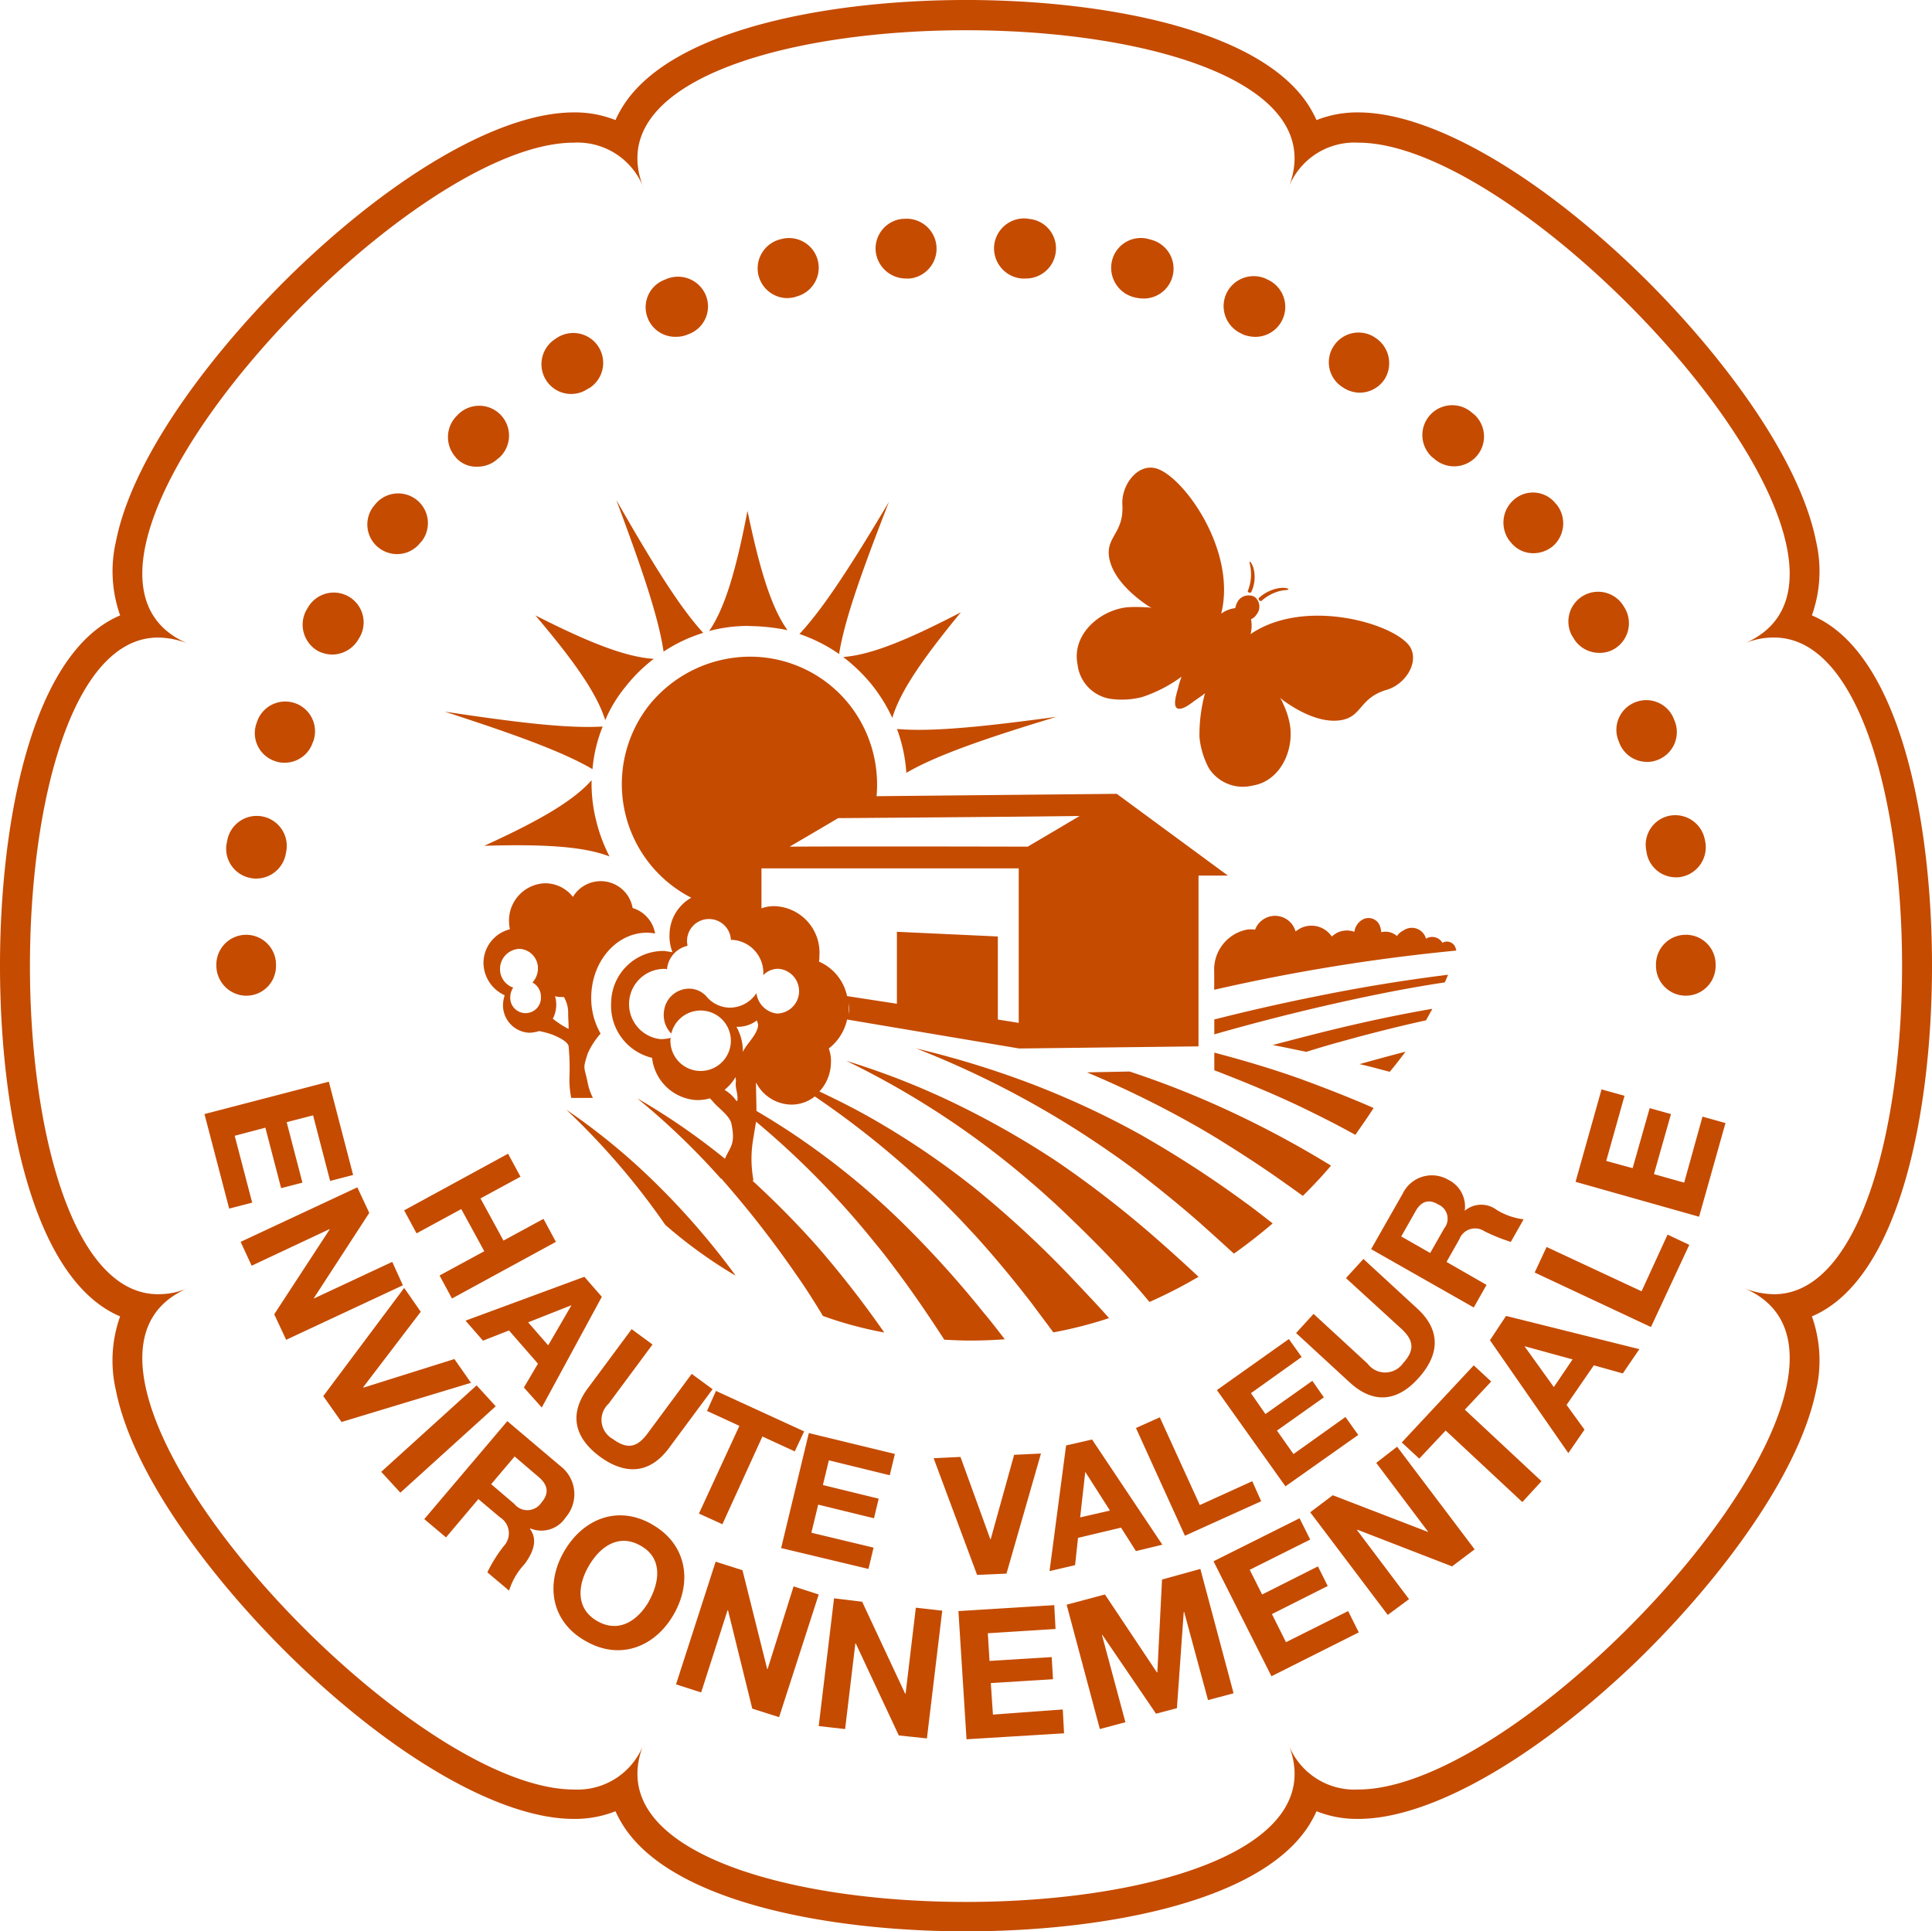 <svg xmlns="http://www.w3.org/2000/svg" width="140.031" height="140" viewBox="0 0 140.031 140">
  <path id="LOGO_HVE" data-name="LOGO HVE" d="M197.031,126.515c0-10.589-2.346-22.721-8.706-25.407a9.536,9.536,0,0,0,.309-5.341c-1.3-6.576-7.718-14.6-13.275-19.912-7.347-7.008-14.787-11.206-19.912-11.206a8,8,0,0,0-3.025.556,8.694,8.694,0,0,0-.648-1.173c-3.7-5.557-15.219-7.533-24.759-7.533s-21.054,1.976-24.759,7.533a8.7,8.7,0,0,0-.648,1.173,7.884,7.884,0,0,0-3.025-.556c-5.125,0-12.564,4.2-19.912,11.206C73.115,81.166,66.693,89.161,65.4,95.768a9.557,9.557,0,0,0,.309,5.341C59.346,103.794,57,115.927,57,126.515s2.346,22.721,8.706,25.407a9.536,9.536,0,0,0-.309,5.341c1.3,6.576,7.718,14.6,13.275,19.912,7.347,7.008,14.787,11.175,19.912,11.175a8,8,0,0,0,3.025-.556,8.694,8.694,0,0,0,.648,1.173c3.7,5.557,15.219,7.533,24.759,7.533s21.054-1.976,24.759-7.533a8.7,8.7,0,0,0,.648-1.173,7.884,7.884,0,0,0,3.025.556c5.125,0,12.564-4.2,19.912-11.175,5.557-5.31,11.947-13.336,13.275-19.912a9.557,9.557,0,0,0-.309-5.341C194.685,149.236,197.031,137.073,197.031,126.515Zm-11.453,23.8a5.978,5.978,0,0,1-2.223-.463c13.028,5.4-15.127,36.366-27.907,36.366a5.122,5.122,0,0,1-5.094-3.365c3.18,7.687-10.064,11.515-23.338,11.515-13.244,0-26.518-3.828-23.338-11.515a5.122,5.122,0,0,1-5.094,3.365c-12.781,0-40.935-30.964-27.907-36.366a5.422,5.422,0,0,1-2.223.463c-12.379,0-12.379-47.6,0-47.6a5.978,5.978,0,0,1,2.223.463C57.648,97.775,85.8,66.842,98.583,66.842a5.122,5.122,0,0,1,5.094,3.365c-3.18-7.687,10.064-11.515,23.338-11.515,13.244,0,26.518,3.828,23.338,11.515a5.122,5.122,0,0,1,5.094-3.365c12.781,0,40.935,30.964,27.907,36.335a5.423,5.423,0,0,1,2.223-.463C197.957,102.683,197.957,150.317,185.578,150.317Zm-110.3-6.637-1.667.432-1.791-6.853,9.014-2.346,1.76,6.761-1.667.432-1.235-4.754-1.914.494,1.142,4.384-1.544.4-1.142-4.384-2.223.587ZM86.2,149.669l-8.459,3.951-.864-1.852,4.013-6.143v-.031l-5.649,2.655-.8-1.729,8.459-3.951.864,1.852-4.013,6.174v.031l5.68-2.655Zm4.939,7.069-9.385,2.84L80.431,157.7l5.865-7.841,1.2,1.729-4.168,5.464.031.031,6.576-2.068Zm1.791,1.7L86.019,164.7,84.63,163.19l6.915-6.267ZM98,166.493a2.564,2.564,0,0,0-.4-3.735l-3.828-3.241-6.02,7.1,1.574,1.327,2.346-2.778,1.574,1.327a1.357,1.357,0,0,1,.278,2.068,10.246,10.246,0,0,0-1.2,1.914l1.574,1.327a4.988,4.988,0,0,1,1.142-1.945c.556-.772.988-1.7.37-2.531l.031-.031A2.1,2.1,0,0,0,98,166.493Zm-3.7-.957-1.7-1.451,1.7-2.007,1.7,1.451c.71.587.834,1.2.247,1.883A1.218,1.218,0,0,1,94.292,165.536Zm9.94,1.451c-2.5-1.42-5.032-.37-6.39,2.038-1.327,2.346-.9,5.063,1.636,6.452,2.5,1.42,5.032.37,6.359-1.976C107.2,171.124,106.764,168.407,104.233,166.987Zm-.185,5.557c-.772,1.358-2.13,2.377-3.735,1.482s-1.451-2.593-.679-3.951c.8-1.42,2.161-2.439,3.766-1.544C105,169.4,104.85,171.093,104.047,172.544Zm10.465-1.05,1.821.587-2.871,8.891-1.945-.617-1.76-7.131h-.031l-1.914,5.958-1.821-.587,2.871-8.891,1.945.617,1.791,7.162h.031Zm8.86,1.544,1.914.216-1.111,9.261-2.038-.216-3.118-6.668h-.031l-.741,6.205-1.914-.216,1.111-9.261,2.037.247,3.118,6.668h.031Zm10.65,7.378.093,1.729-7.069.432-.587-9.292,6.946-.432.093,1.729-4.908.309.123,2.007,4.507-.278.093,1.605-4.507.278.154,2.284Zm9.971-10.187,2.408,9.014-1.852.494-1.729-6.39h-.031l-.494,6.977-1.513.4-3.89-5.711h-.031l1.7,6.329-1.852.494-2.408-9.014,2.778-.741,3.766,5.649h.031l.34-6.73Zm10.712,3.056.772,1.544-6.329,3.18-4.2-8.335,6.236-3.118.772,1.544-4.384,2.192.9,1.791,4.044-2.037.71,1.42-4.044,2.037,1.019,2.037Zm3.55-11.916,5.619,7.44-1.636,1.235-6.853-2.655-.031.031,3.766,5-1.544,1.142-5.619-7.44,1.636-1.235,6.884,2.655h.031l-3.766-5Zm4.908-2.686,5.557,5.186-1.389,1.513-5.557-5.186-1.914,2.037L158.6,161.06l5.217-5.588,1.266,1.173Zm1.821-5.032,5.68,8.181,1.173-1.7-1.3-1.791,1.976-2.871,2.1.587,1.2-1.76-9.663-2.408Zm2.5.432,3.488.957-1.358,2.007-2.13-2.964Zm10.373-8.088,1.574.741-2.778,5.958-8.428-3.951.864-1.852,6.884,3.211Zm2.531-8.551,1.667.463-1.914,6.792-8.953-2.531,1.883-6.7,1.667.463-1.327,4.723,1.914.525,1.235-4.353,1.544.432-1.235,4.353,2.192.617ZM88.859,148.959,92.1,147.2l-1.667-3.056-3.241,1.76-.9-1.667,7.533-4.106.9,1.667-2.9,1.574,1.667,3.056,2.9-1.574.9,1.667-7.533,4.106Zm7.409,9.57,4.353-8.026-1.266-1.451-8.613,3.18,1.266,1.451,1.883-.741,2.1,2.408-1.019,1.729Zm-.988-6.174L98.4,151.12v.031l-1.667,2.871Zm4.322,4.785,3.18-4.291,1.513,1.111-3.18,4.291a1.584,1.584,0,0,0,.309,2.562c1.08.8,1.791.587,2.531-.432l3.18-4.291,1.513,1.111-3.18,4.291c-1.389,1.852-3.149,1.945-5,.587C98.645,160.72,98.213,159.023,99.6,157.139Zm8.057,9.076,2.933-6.359-2.346-1.08.648-1.451,6.39,2.933-.679,1.451-2.346-1.08-2.9,6.359Zm9.416-3.859-.432,1.791,4.044.988-.34,1.42-4.044-.988-.494,2.037,4.507,1.08-.37,1.544-6.329-1.513,2.007-8.335,6.236,1.513-.37,1.544Zm13.429-.4,1.945-.093-2.5,8.706-2.13.093-3.149-8.459,1.945-.093,2.161,5.958h.031Zm4.631,6.02,3.118-.741,1.08,1.7,1.914-.463-5.094-7.625-1.883.432-1.2,9.107,1.852-.432Zm.525-4.785h0L137.45,166l-2.161.494Zm7.224,4.631-3.55-7.81,1.729-.772,2.9,6.359,3.8-1.729.648,1.451Zm7.286-3.581-4.97-6.977,5.217-3.7.926,1.3-3.674,2.624,1.05,1.513,3.4-2.408.834,1.2-3.4,2.408,1.2,1.7,3.766-2.686.926,1.3Zm4.692-7.5-3.921-3.612,1.266-1.389,3.921,3.612a1.584,1.584,0,0,0,2.562-.031c.9-.988.772-1.7-.185-2.562l-3.951-3.612,1.266-1.389,3.921,3.612c1.7,1.574,1.605,3.334.062,5.032C158.319,158.066,156.59,158.313,154.861,156.738Zm8.3-12.472h0a2.155,2.155,0,0,0-1.2-2.254,2.348,2.348,0,0,0-3.3,1.019l-2.284,4.013,7.44,4.229.926-1.636-2.9-1.667.926-1.636a1.223,1.223,0,0,1,1.821-.587,13.064,13.064,0,0,0,1.914.772l.926-1.636a4.885,4.885,0,0,1-1.945-.679A1.854,1.854,0,0,0,163.165,144.266Zm-1.482,1.266-1.019,1.791-2.1-1.2,1.019-1.791c.4-.741.957-.957,1.667-.525A1.121,1.121,0,0,1,161.684,145.532Zm-.525-23Zm-1.3-.216a.1.1,0,0,1-.062.031l.062-.031Zm.494,2.223c.031,0,.031-.031.062-.031a.864.864,0,0,1,1.142.34l.031-.031a.656.656,0,0,1,.926.432.231.231,0,0,1,.031.154,138.028,138.028,0,0,0-17.535,2.84v-1.3a2.951,2.951,0,0,1,2.346-3.056,2.07,2.07,0,0,1,.617,0,1.544,1.544,0,0,1,2.933.124l.278-.185a1.776,1.776,0,0,1,2.346.556,3.232,3.232,0,0,1,.34-.247,1.6,1.6,0,0,1,1.3-.093,1.188,1.188,0,0,1,.617-.9.88.88,0,0,1,1.266.587,1.313,1.313,0,0,1,.062.34,1.278,1.278,0,0,1,1.142.278,1.154,1.154,0,0,1,.463-.4A1.064,1.064,0,0,1,160.356,124.54ZM135.1,104.659c-.432-2.161,1.605-3.921,3.581-4.137a9.088,9.088,0,0,1,1.3,0,1.36,1.36,0,0,1,.494.062s-2.5-1.451-3.025-3.4c-.463-1.76,1.019-1.914.9-4.075-.093-1.389,1.019-2.933,2.315-2.686,1.914.34,6.02,5.865,4.847,10.558a2.209,2.209,0,0,1,1.019-.4,1.614,1.614,0,0,1,.185-.494.926.926,0,0,1,1.235-.309.9.9,0,0,1,.123,1.266.854.854,0,0,1-.4.34,2.553,2.553,0,0,1-.031,1.08c3.982-2.717,10.589-.71,11.577.957.648,1.142-.4,2.717-1.729,3.087-2.068.617-1.729,2.068-3.519,2.223-2.007.185-4.229-1.667-4.229-1.667a1.211,1.211,0,0,1,.247.432,5.607,5.607,0,0,1,.432,1.2c.494,1.914-.494,4.415-2.655,4.754a2.927,2.927,0,0,1-3.149-1.266,6.022,6.022,0,0,1-.679-2.223,11.449,11.449,0,0,1,.4-3.211c-.216.185-.463.34-.679.494-.309.216-.988.8-1.358.587-.309-.247,0-1.111.093-1.482a6.1,6.1,0,0,1,.247-.8,10.169,10.169,0,0,1-2.871,1.482,5.9,5.9,0,0,1-2.315.123A2.85,2.85,0,0,1,135.1,104.659Zm12.348-5.341a3.2,3.2,0,0,0,.216-1.451c-.031-.4-.123-.617-.093-.648s.216.154.309.587a2.549,2.549,0,0,1-.185,1.605c-.031.062-.093.062-.185.031C147.452,99.442,147.421,99.38,147.452,99.318Zm2.933-.093c-.031.062-.278.031-.648.123a3.205,3.205,0,0,0-1.3.71c-.031.031-.093,0-.154-.031a.145.145,0,0,1-.031-.185,2.875,2.875,0,0,1,1.451-.71C150.169,99.071,150.416,99.164,150.385,99.225Zm-13,52.82c-.926-1.05-1.883-2.037-2.809-3.025a74.223,74.223,0,0,0-6.73-6.236,58.711,58.711,0,0,0-7.131-4.909c-1.42-.834-2.871-1.574-4.322-2.254a3.11,3.11,0,0,0,.834-2.007,2.629,2.629,0,0,0-.154-1.111,3.6,3.6,0,0,0,1.327-2.1l12.472,2.1,13-.154V119.971H146l-8.057-5.927-18.862.185h1.451a9.361,9.361,0,0,0-2.007-6.7,9.19,9.19,0,0,0-7.255-3.427,9.409,9.409,0,0,0-7.224,3.519,9.258,9.258,0,0,0,3.056,13.954,3.1,3.1,0,0,0-1.574,2.624,3.164,3.164,0,0,0,.216,1.327c-.185-.031-.4-.062-.587-.093a3.791,3.791,0,0,0-3.859,3.735,3.874,3.874,0,0,0,2.964,4.013,3.451,3.451,0,0,0,3.118,3.056,3.147,3.147,0,0,0,1.08-.123c.062.093.154.154.247.278.37.432,1.173.988,1.3,1.544.34,1.544-.123,1.729-.463,2.562a48.755,48.755,0,0,0-6.359-4.384,52.753,52.753,0,0,1,6.02,5.773v.031h.062a74.223,74.223,0,0,1,5.464,7.008c.463.648.9,1.327,1.327,2.007.216.34.4.648.587.957a27.823,27.823,0,0,0,4.445,1.2,74.044,74.044,0,0,0-4.908-6.3c-1.513-1.7-3.087-3.272-4.662-4.723h.093a8.5,8.5,0,0,1-.093-2.5c.062-.525.185-1.142.278-1.76a62.134,62.134,0,0,1,8.675,8.86c.494.587.957,1.2,1.42,1.821,1.235,1.636,2.408,3.365,3.55,5.125.617.031,1.235.062,1.852.062.864,0,1.7-.031,2.531-.093-.525-.679-1.019-1.327-1.544-1.945a74.531,74.531,0,0,0-6.236-6.853,54.958,54.958,0,0,0-6.7-5.5c-1.142-.8-2.315-1.544-3.519-2.254,0-.556-.031-1.358-.031-2.068a2.916,2.916,0,0,0,2.439,1.605,2.694,2.694,0,0,0,1.821-.587,64.793,64.793,0,0,1,10.126,8.49c.525.525,1.019,1.08,1.544,1.636,1.42,1.574,2.778,3.211,4.106,4.939.494.679,1.019,1.358,1.513,2.037A30.074,30.074,0,0,0,137.388,152.046Zm-18.955-21.61a2.407,2.407,0,0,0,.093-.679v-.525a3,3,0,0,1,.031.525C118.526,129.973,118.464,130.22,118.433,130.436Zm12.441.216-1.544-.247v-6.02l-7.316-.34v5.217l-3.612-.556h0a3.509,3.509,0,0,0-2.037-2.5,1.631,1.631,0,0,0,.031-.4,3.37,3.37,0,0,0-3.118-3.612,2.556,2.556,0,0,0-1.08.154v-2.9h18.646v11.206ZM111.7,122.595Zm-.494.34Zm20.282-5.063c-.309,0-12.811-.031-17.257,0,1.7-.988,3.365-1.976,3.519-2.068.309,0,13-.093,17.5-.154C133.437,116.729,131.646,117.779,131.492,117.872ZM108.4,119.508l2.439-.031v2.9h0v-2.9l-2.439.031Zm1.976,16.794a2.731,2.731,0,0,0-.864-.8,3.346,3.346,0,0,0,.8-.926c0,.093.031.154.031.247-.093.617.185.9.093,1.513C110.438,136.3,110.407,136.3,110.376,136.3Zm.463-3.55a3.551,3.551,0,0,0-.463-1.821,2.293,2.293,0,0,0,1.482-.463c.031.093.062.185.093.309C111.92,131.486,111.148,132.1,110.839,132.751Zm.988-4.26a2.317,2.317,0,0,1-2.007,1.05,2.24,2.24,0,0,1-1.636-.834h0a1.723,1.723,0,0,0-.988-.525,1.836,1.836,0,0,0-2.068,1.605,1.935,1.935,0,0,0,.525,1.636,2.191,2.191,0,1,1-.062.494.392.392,0,0,1,.031-.185,3.044,3.044,0,0,1-.741.093,2.554,2.554,0,0,1,.247-5.094.525.525,0,0,1,.216.031,1.912,1.912,0,0,1,1.482-1.7c0-.093-.031-.216-.031-.34a1.591,1.591,0,0,1,3.18-.093h.123a2.4,2.4,0,0,1,2.223,2.562,1.47,1.47,0,0,1,1.142-.463,1.625,1.625,0,0,1-.154,3.241A1.7,1.7,0,0,1,111.827,128.491Zm38.434,13.861c-1.667-1.2-3.4-2.315-5.094-3.365-.617-.37-1.235-.741-1.852-1.08a73.663,73.663,0,0,0-7.533-3.674l3.087-.062a65.786,65.786,0,0,1,6.576,2.562,71.848,71.848,0,0,1,8.026,4.26c-.648.772-1.327,1.482-2.037,2.192C151.033,142.908,150.663,142.63,150.261,142.352Zm-16.578-1.605a75.874,75.874,0,0,1,7.224,5.619q1.482,1.3,2.964,2.686a35.069,35.069,0,0,1-3.55,1.821l-.062-.062c-.772-.926-1.544-1.791-2.346-2.655-1.451-1.544-2.933-2.994-4.445-4.415-.556-.494-1.08-.988-1.636-1.451a61.75,61.75,0,0,0-13.491-8.891,55.25,55.25,0,0,1,7.81,3.056A63.561,63.561,0,0,1,133.684,140.747Zm-35.625-3.8a46.58,46.58,0,0,1,6.329,5.186,54.374,54.374,0,0,1,5.835,6.7.542.542,0,0,0,.123.154,34.189,34.189,0,0,1-5.125-3.7A52.822,52.822,0,0,0,98.058,136.95Zm46.029,8.3c-1.544-1.358-3.149-2.655-4.754-3.89-.587-.432-1.173-.864-1.76-1.266A67.645,67.645,0,0,0,123.4,132.5a67.206,67.206,0,0,1,8.181,2.5,61.976,61.976,0,0,1,8,3.7,78.1,78.1,0,0,1,7.718,5c.648.463,1.3.988,1.945,1.482-.9.772-1.852,1.513-2.809,2.192C145.662,146.674,144.89,145.964,144.087,145.254Zm17.627-17.535c-3.087.463-6.174,1.111-9.23,1.821-2.5.587-5,1.235-7.471,1.945v-1.08c2.439-.617,4.878-1.173,7.347-1.667,3.18-.648,6.359-1.173,9.6-1.574C161.869,127.349,161.807,127.534,161.714,127.719Zm-1.358,2.748c-2.1.463-4.168.988-6.267,1.574-.8.216-1.605.463-2.408.71-.772-.154-1.605-.34-2.439-.494,1.544-.4,3.056-.8,4.6-1.173,2.315-.556,4.631-1.05,6.977-1.451Zm-5.125,8.3c-1.389-.772-2.809-1.482-4.229-2.161-1.976-.926-4.013-1.76-6.02-2.531h.031v-1.266c2.1.556,4.2,1.173,6.267,1.914,1.76.648,3.519,1.327,5.279,2.1C156.1,137.536,155.633,138.185,155.232,138.771Zm2.5-4.569c-.617-.154-1.358-.37-2.192-.556,1.111-.309,2.223-.617,3.334-.9-.4.525-.772,1.019-1.142,1.451Zm-39.607-30.068c2.068-.154,4.785-1.3,8.52-3.241-2.686,3.272-4.384,5.68-4.97,7.656a11.853,11.853,0,0,0-1.513-2.439A12.342,12.342,0,0,0,118.125,104.134Zm-.309-.216a11.415,11.415,0,0,0-2.871-1.451c1.76-1.883,3.8-5.063,6.483-9.57C119.514,97.805,118.217,101.386,117.816,103.918Zm-6.576-2.037a11.033,11.033,0,0,0-2.84.37c1.173-1.7,1.976-4.538,2.778-8.706.864,4.137,1.7,6.977,2.9,8.644A14.546,14.546,0,0,0,111.24,101.88Zm22.381,6.576c-5.094,1.544-8.706,2.778-10.928,4.075a11.253,11.253,0,0,0-.679-3.18C124.577,109.567,128.374,109.166,133.622,108.456ZM92.1,117.81c3.859-1.76,6.421-3.211,7.779-4.754a10.979,10.979,0,0,0,.309,2.84,11.671,11.671,0,0,0,.988,2.686C99.262,117.841,96.33,117.686,92.1,117.81Zm7.841-5.557c-2.223-1.3-5.773-2.562-10.712-4.168,5.125.772,8.86,1.235,11.453,1.08A10.738,10.738,0,0,0,99.942,112.253Zm5.155-8.52c-.37-2.531-1.605-6.112-3.427-10.99,2.593,4.538,4.569,7.749,6.3,9.632A11.12,11.12,0,0,0,105.1,103.733Zm-4.229,4.97c-.617-1.976-2.315-4.353-5.063-7.594,3.766,1.914,6.514,3.025,8.582,3.149a11.39,11.39,0,0,0-2.037,2.007A9.916,9.916,0,0,0,100.868,108.7Zm-7.286,19.943a2.408,2.408,0,0,0-.123.679,1.992,1.992,0,0,0,1.914,2.037,2.63,2.63,0,0,0,.71-.123,8.275,8.275,0,0,1,.834.216c.34.124,1.3.525,1.3.926a16.055,16.055,0,0,1,.062,2.1,6.778,6.778,0,0,0,.123,1.605h1.574a4.159,4.159,0,0,1-.37-1.05c-.247-1.266-.4-.957,0-2.192a5.755,5.755,0,0,1,.926-1.42,5.15,5.15,0,0,1-.679-2.593c0-2.624,1.821-4.723,4.044-4.723a3.418,3.418,0,0,1,.587.062,2.346,2.346,0,0,0-1.636-1.852v-.031a2.348,2.348,0,0,0-4.322-.772,2.545,2.545,0,0,0-2.007-.988,2.7,2.7,0,0,0-2.624,2.778,3.4,3.4,0,0,0,.062.556,2.529,2.529,0,0,0-1.914,2.47A2.611,2.611,0,0,0,93.582,128.646Zm3.643.062a1.36,1.36,0,0,0,.494.062h.154a2.291,2.291,0,0,1,.309,1.08c0,.617.031.617.031,1.235a6.25,6.25,0,0,1-1.142-.741,2.228,2.228,0,0,0,.247-.988A2.053,2.053,0,0,0,97.225,128.707Zm-2.593-3.427a1.4,1.4,0,0,1,1.358,1.42,1.5,1.5,0,0,1-.4,1.019,1.159,1.159,0,0,1,.617,1.05,1.113,1.113,0,1,1-2.223,0,1.266,1.266,0,0,1,.216-.679,1.411,1.411,0,0,1-.957-1.358A1.459,1.459,0,0,1,94.632,125.281Zm-21.949,1.235v-.093a2.161,2.161,0,0,1,4.322,0v.093a2.148,2.148,0,0,1-2.161,2.161A2.188,2.188,0,0,1,72.682,126.515Zm102.924-19.14a2.145,2.145,0,0,1,2.748,1.327l.062.154a2.158,2.158,0,0,1-1.327,2.748,1.914,1.914,0,0,1-.71.123,2.15,2.15,0,0,1-2.037-1.451l-.062-.154A2.145,2.145,0,0,1,175.606,107.375Zm-9.169-11.638a2.194,2.194,0,0,1,.34-3.056,2.093,2.093,0,0,1,2.994.34l.062.062a2.194,2.194,0,0,1-.34,3.056,2.257,2.257,0,0,1-1.358.463,2.061,2.061,0,0,1-1.636-.8C166.5,95.83,166.438,95.737,166.438,95.737Zm4.507,6.853a2.156,2.156,0,0,1,3.766-2.1l.093.154a2.17,2.17,0,0,1-.864,2.933,2.067,2.067,0,0,1-1.019.247,2.159,2.159,0,0,1-1.914-1.142Zm7.131,13.028a2.185,2.185,0,0,1,2.5,1.791l.031.154a2.187,2.187,0,0,1-1.76,2.5,1.5,1.5,0,0,1-.37.031,2.153,2.153,0,0,1-2.13-1.791l-.031-.185A2.148,2.148,0,0,1,178.076,115.618Zm-94-22.412.123-.154a2.153,2.153,0,0,1,3.365,2.686l-.093.093a2.118,2.118,0,0,1-1.7.834,2.17,2.17,0,0,1-1.327-.463A2.141,2.141,0,0,1,84.074,93.206Zm76.714-3.581a2.163,2.163,0,0,1,2.933-3.18l.123.093A2.155,2.155,0,0,1,164,89.594a2.171,2.171,0,0,1-3.056.154ZM96.607,84.1a2.171,2.171,0,0,1,.587-2.994l.185-.123a2.166,2.166,0,1,1,2.346,3.643l-.123.062a2.149,2.149,0,0,1-2.994-.587ZM79.2,100.738l.093-.154a2.162,2.162,0,1,1,3.8,2.068l-.093.154a2.221,2.221,0,0,1-1.914,1.142,2.358,2.358,0,0,1-1.019-.247A2.195,2.195,0,0,1,79.2,100.738Zm-5.773,16.917.031-.154a2.175,2.175,0,1,1,4.291.71l-.031.154a2.181,2.181,0,0,1-2.13,1.821,1.5,1.5,0,0,1-.37-.031A2.163,2.163,0,0,1,73.423,117.655Zm2.161-8.706.062-.185a2.158,2.158,0,0,1,4.075,1.42l-.062.154a2.15,2.15,0,0,1-2.037,1.451,1.914,1.914,0,0,1-.71-.123A2.138,2.138,0,0,1,75.584,108.95Zm28.4-29.3a2.125,2.125,0,0,1,1.111-2.84l.154-.062a2.182,2.182,0,0,1,2.871,1.08,2.137,2.137,0,0,1-1.08,2.84l-.154.062a2.179,2.179,0,0,1-.864.185A2.149,2.149,0,0,1,103.986,79.653Zm-13.954,10a2.181,2.181,0,0,1,.123-3.056l.093-.093a2.162,2.162,0,0,1,2.964,3.149l-.154.123a2.136,2.136,0,0,1-1.451.556A1.959,1.959,0,0,1,90.032,89.655ZM137.6,75.393a2.151,2.151,0,0,1,2.624-1.574l.216.062a2.165,2.165,0,0,1-.556,4.26,3.4,3.4,0,0,1-.556-.062l-.123-.031A2.2,2.2,0,0,1,137.6,75.393Zm-25.623,1.08a2.174,2.174,0,0,1,1.574-2.624l.123-.031a2.153,2.153,0,0,1,1.08,4.168l-.185.062a3.041,3.041,0,0,1-.525.062A2.162,2.162,0,0,1,111.981,76.474ZM153.657,81.6a2.149,2.149,0,0,1,2.933-.679l.093.062a2.194,2.194,0,0,1,.679,2.994,2.168,2.168,0,0,1-1.821.988,2.232,2.232,0,0,1-1.142-.34l-.093-.062A2.131,2.131,0,0,1,153.657,81.6Zm-7.78-3.8a2.187,2.187,0,0,1,2.84-1.111l.123.062a2.172,2.172,0,0,1-.864,4.168,2.647,2.647,0,0,1-.834-.154l-.185-.093A2.182,2.182,0,0,1,145.878,77.8Zm-25.407-3.087a2.167,2.167,0,0,1,1.914-2.346h.093a2.173,2.173,0,0,1,.463,4.322h-.278A2.208,2.208,0,0,1,120.471,74.714Zm8.582-.37a2.192,2.192,0,0,1,2.315-2.007l.216.031a2.147,2.147,0,0,1,1.945,2.346,2.178,2.178,0,0,1-2.161,1.976h-.309A2.2,2.2,0,0,1,129.053,74.343Zm50.135,49.918a2.148,2.148,0,0,1,2.161,2.161v.093a2.161,2.161,0,0,1-4.322,0v-.093A2.148,2.148,0,0,1,179.187,124.262Z" transform="translate(-57 -56.5)" fill="#c54b00"/>
</svg>
